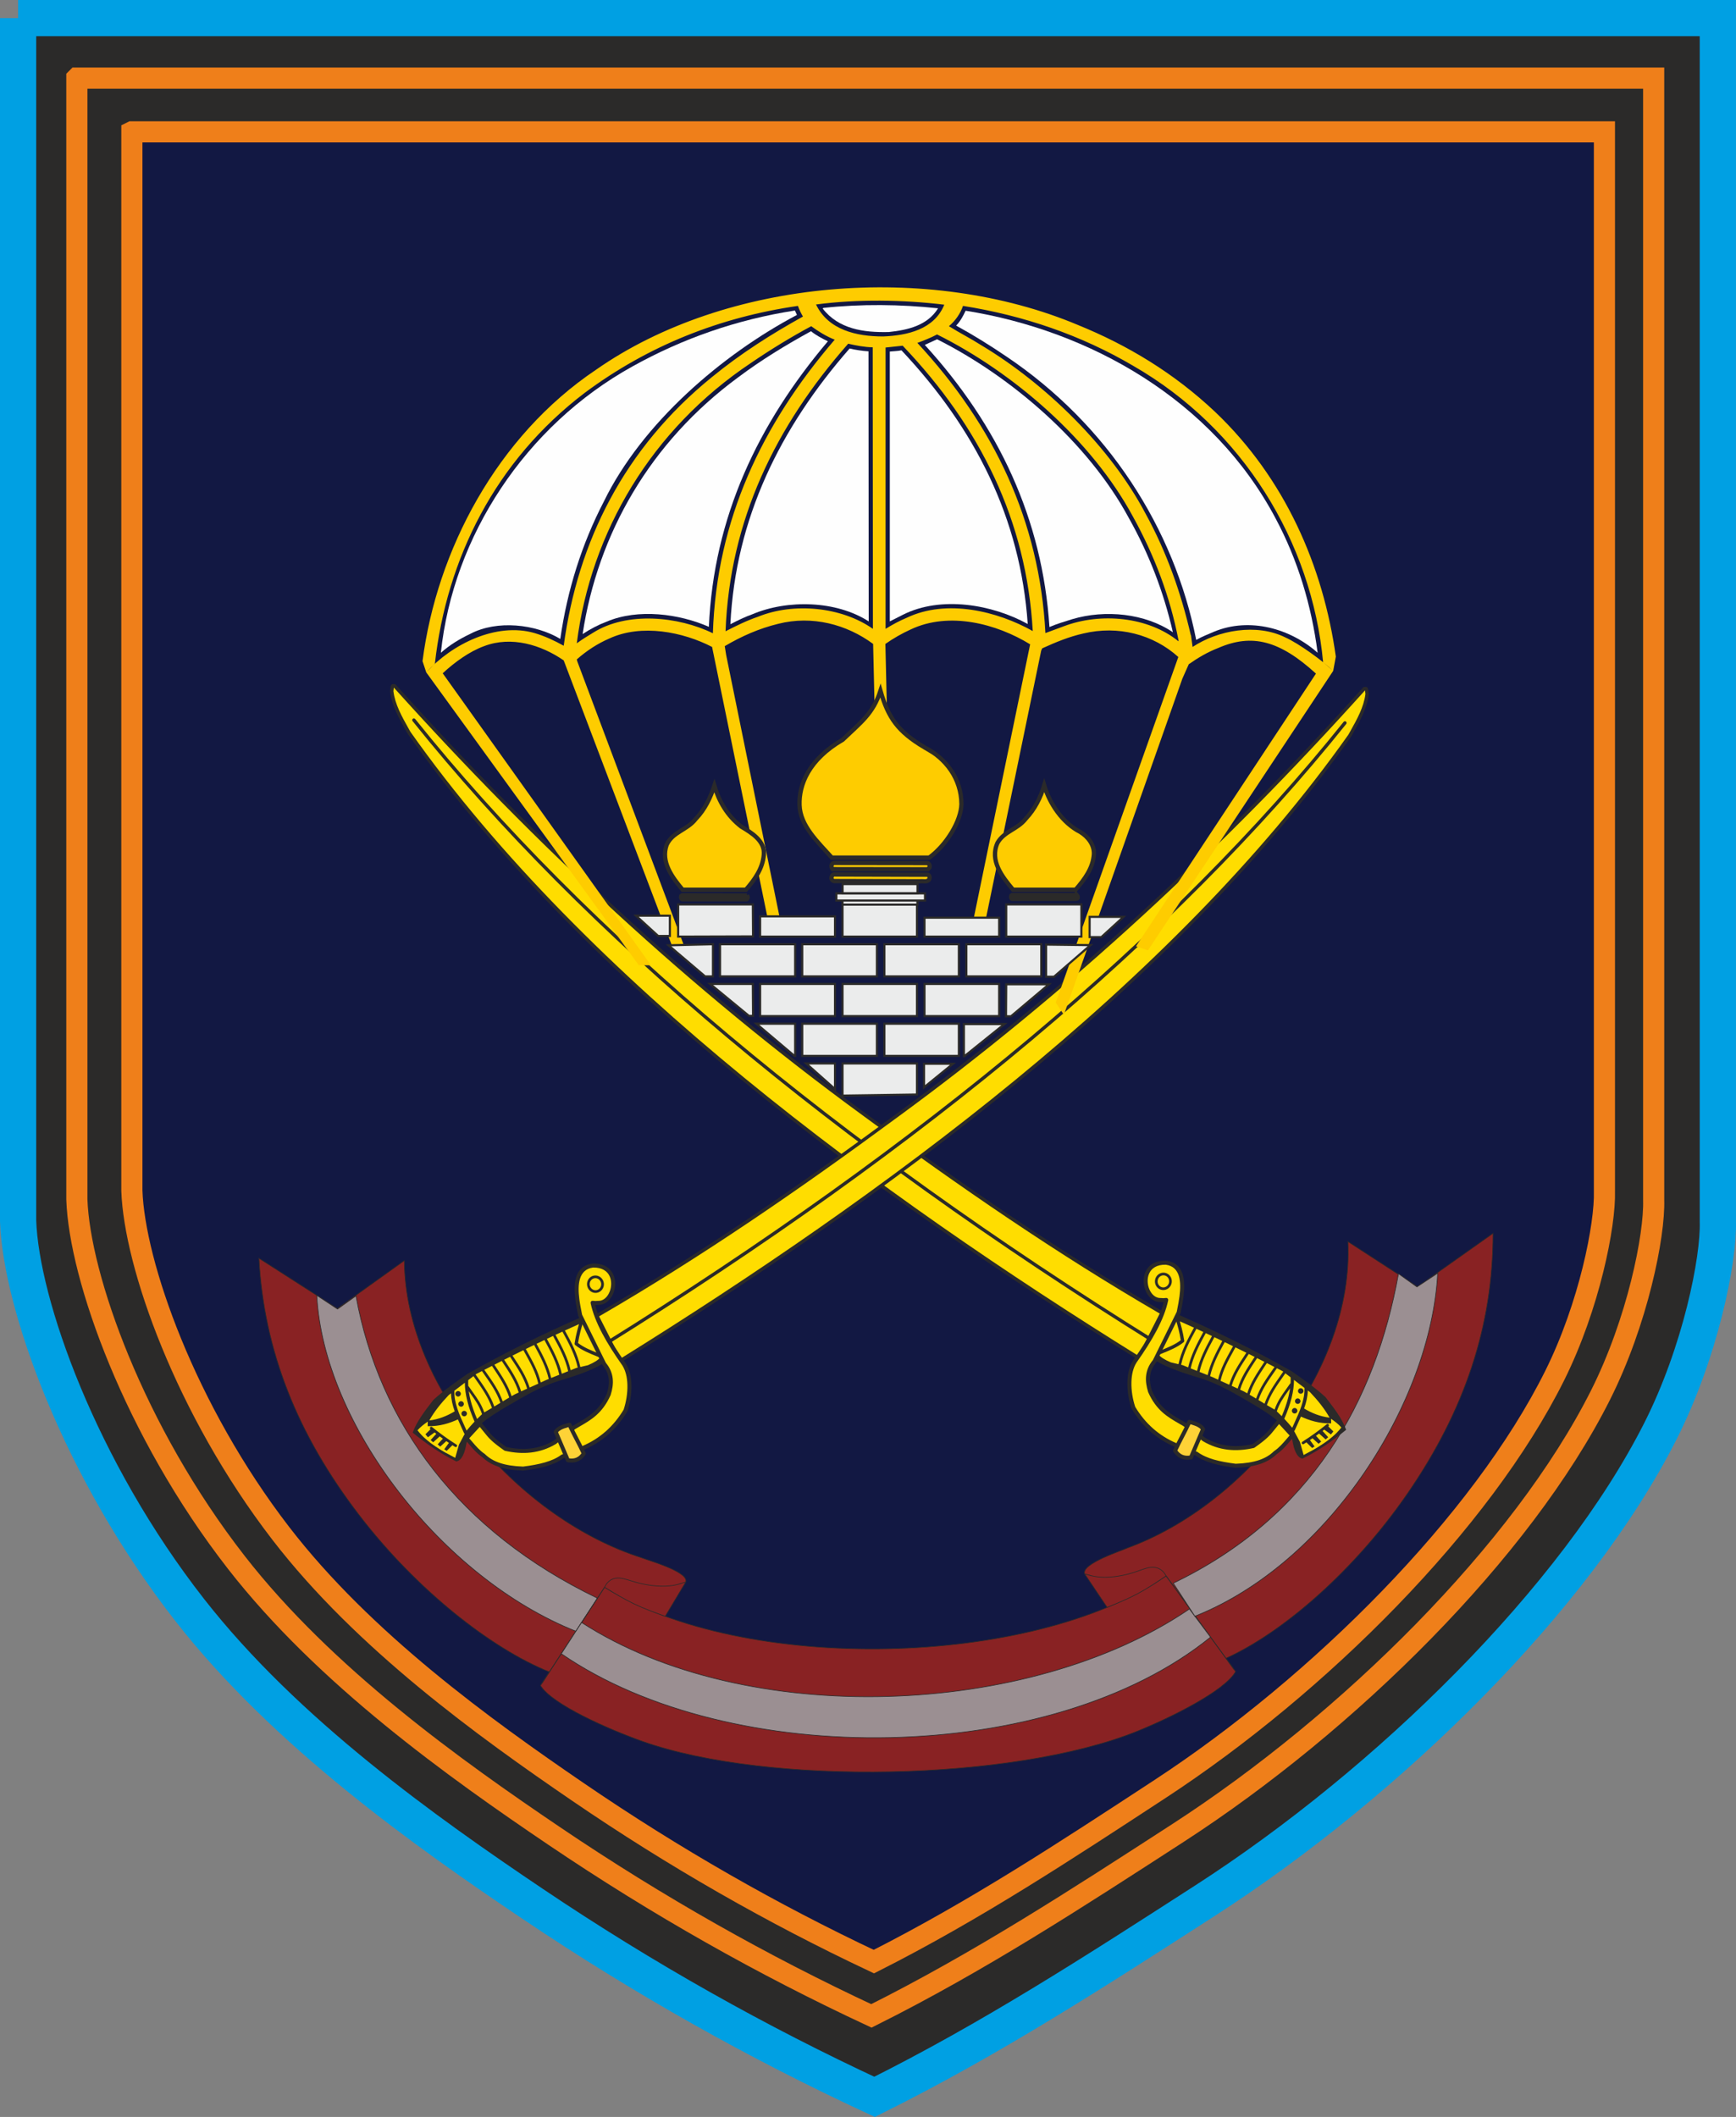 <?xml version="1.0" encoding="UTF-8"?>
<!DOCTYPE svg PUBLIC "-//W3C//DTD SVG 1.1//EN" "http://www.w3.org/Graphics/SVG/1.1/DTD/svg11.dtd">
<!-- Creator: CorelDRAW 2021 (64-Bit) -->
<svg xmlns="http://www.w3.org/2000/svg" xml:space="preserve" width="202.896mm" height="247.365mm" version="1.1" style="shape-rendering:geometricPrecision; text-rendering:geometricPrecision; image-rendering:optimizeQuality; fill-rule:evenodd; clip-rule:evenodd"
viewBox="0 0 20586.89 25098.97"
 xmlns:xlink="http://www.w3.org/1999/xlink"
 xmlns:xodm="http://www.corel.com/coreldraw/odm/2003">
 <rect x="0" y="0" width="20586.89" height="25098.97" fill="#808080" stroke="none"/>
 <defs>
  <style type="text/css">
   <![CDATA[
    .str0 {stroke:#00A0E3;stroke-width:429.5;stroke-miterlimit:22.926}
    .str1 {stroke:#EF7F1A;stroke-width:250.56;stroke-miterlimit:22.926}
    .str3 {stroke:#2B2A29;stroke-width:50.73;stroke-miterlimit:22.926}
    .str4 {stroke:#2B2A29;stroke-width:25.37;stroke-miterlimit:22.926}
    .str2 {stroke:#2B2A29;stroke-width:7.73;stroke-miterlimit:22.926}
    .fil4 {fill:none}
    .fil9 {fill:#FEFEFE}
    .fil11 {fill:#EBECEC}
    .fil7 {fill:#2B2A29}
    .fil0 {fill:#2B2A29}
    .fil5 {fill:#FFDD00}
    .fil8 {fill:#FED237}
    .fil10 {fill:#FECC00}
    .fil1 {fill:#121843}
    .fil2 {fill:#892223}
    .fil3 {fill:#9B8F92}
    .fil6 {fill:#2B2A29;fill-rule:nonzero}
   ]]>
  </style>
 </defs>
 <g id="Слой_x0020_1">
  <g id="_1836579115504">
   <g>
    <path class="fil0 str0" d="M214.75 214.75l20156.81 0 0 14269.9c13.44,448.45 -205.79,1543.72 -680.6,2482.53 -1001.6,1980.41 -3225.81,4166.68 -5401.88,5568.09 -1290.87,831.31 -2535.13,1637.75 -3917.74,2325.46 -1384.79,-642.38 -2732.47,-1398.89 -4052.74,-2287 -1269.09,-853.77 -2931.51,-2031.68 -4065.24,-3480.78 -1309.17,-1673.26 -2003.98,-3631.27 -2038.61,-4616.23l0 -14261.96z"/>
    <path class="fil0 str1" d="M911.46 925.94l18699.19 0 0 13302.35c12.47,418.04 -190.91,1439.05 -631.38,2314.21 -929.18,1846.12 -2992.54,3884.16 -5011.26,5190.55 -1197.52,774.95 -2351.8,1526.71 -3634.43,2167.79 -1284.64,-598.83 -2534.87,-1304.04 -3759.67,-2131.95 -1177.32,-795.88 -2719.52,-1893.92 -3771.27,-3244.77 -1214.51,-1559.81 -1859.06,-3385.05 -1891.19,-4303.23l0 -13294.96z"/>
    <path class="fil1 str1" d="M1563.96 1563.14l17462.65 0 0 12560.8c11.65,394.73 -178.28,1358.83 -589.62,2185.2 -867.73,1743.2 -2794.65,3667.63 -4679.88,4901.2 -1118.33,731.75 -2196.27,1441.6 -3394.09,2046.94 -1199.69,-565.43 -2367.24,-1231.34 -3511.05,-2013.09 -1099.47,-751.52 -2539.68,-1788.34 -3521.89,-3063.89 -1134.19,-1472.86 -1736.12,-3196.34 -1766.12,-4063.34l0 -12553.82z"/>
    <g>
     <path class="fil2 str2" d="M6515.36 19823.43c-695.81,-280.55 -1580.66,-978.3 -2258.81,-1863.37 -734.64,-958.82 -1125.71,-1947.43 -1186.27,-3042.43 310,198.85 620.07,397.72 930.08,596.57 264.81,-189.47 529.69,-378.94 794.5,-568.41 13.1,1534 1390.96,3067.24 2807.81,3520.89 65.02,28.23 567.16,165.88 530.48,289.21 -17.68,16.42 -49.14,15.57 -73.69,23.37 -514.68,348.05 -1029.42,696.12 -1544.11,1044.17z"/>
     <path class="fil2 str2" d="M14538.08 19661.65c679.37,-308.28 1524.32,-1040.9 2152.34,-1952.31 680.33,-987.35 1015.82,-1990.6 1015.25,-3086.81 -298.56,211.12 -597.2,422.27 -895.76,633.39 -275.08,-178.59 -550.24,-357.17 -825.32,-535.76 72.48,1532.81 -1218.31,3119.86 -2608.27,3630.11 -63.38,30.81 -557.28,188.55 -513.76,310.26 18.58,15.69 49.95,13.58 74.91,20.37 533.51,326.91 1067.1,653.84 1600.61,980.75z"/>
     <path class="fil3 str2" d="M4221.56 15363.94c274.28,1512.02 1222.03,2793.79 2863.74,3584.45l-256.11 392.12c-1591.3,-633.45 -2991.91,-2452.3 -3072.8,-3982.81l246.27 162.83 218.9 -156.59z"/>
     <path class="fil2 str2" d="M13483.33 20527.41c390.09,-157 1043.9,-478.7 1169.82,-709.5 -32.92,-45.34 -791.81,-1088.08 -824.73,-1133.43 -1586.28,1095.19 -5013.44,1164.06 -6658.71,134.27 -30.34,46.62 -730.23,1118.76 -760.58,1165.39 138.65,225.46 809.67,520.45 1208.07,661.55 1497.06,530.18 4400.33,471.63 5866.13,-118.29z"/>
     <path class="fil4 str2" d="M6428.49 19956.92c247.08,-379.39 494.16,-758.77 741.22,-1138.15"/>
     <path class="fil4 str2" d="M14632.3 19791.5c-267.96,-369 -535.92,-738.01 -803.88,-1107.01"/>
     <path class="fil3 str2" d="M6656.36 19607c0,0 240.64,-370.39 240.64,-370.39 1946.08,1259.53 5314.02,1132.58 7208.28,-160.43 0,0 250.09,333.95 250.09,333.95 -1885.67,1529.89 -5687.94,1580.93 -7699.01,196.86z"/>
     <path class="fil2 str2" d="M7169.71 18818.76c0,0 0,0 6.33,-12.33 6.36,-12.33 19.12,-37.03 46.15,-59.16 27.07,-22.17 68.56,-41.87 125.16,-37.64 56.61,4.24 128.43,32.41 205.2,53.36 76.77,20.96 158.58,34.81 232.9,40.23 74.35,5.41 141.32,2.44 196.45,-6.3 55.14,-8.76 98.5,-23.34 141.83,-37.86 3.14,-1.03 6.3,-2.13 7.21,-1.62 0.95,0.55 -0.3,2.67 -1.56,4.76 -80.07,133.68 -160.19,267.39 -240.26,401.07 -124.85,-44.82 -249.71,-89.7 -369.6,-147.08 -119.89,-57.41 -234.88,-127.45 -349.81,-197.42z"/>
     <path class="fil2 str2" d="M13828.42 18684.49c0,0 0,0 -7,-12.05 -7.04,-12.05 -21.17,-36.22 -49.4,-57.25 -28.27,-21.04 -70.81,-39.05 -127.12,-32.55 -56.3,6.51 -126.48,37.55 -201.99,61.58 -75.52,24.02 -156.47,41.15 -230.41,49.56 -73.97,8.4 -141.02,8.14 -196.58,1.63 -55.55,-6.52 -99.68,-19.34 -143.78,-32.09 -3.19,-0.91 -6.41,-1.88 -7.3,-1.33 -0.92,0.58 0.46,2.65 1.84,4.69 87.42,130.3 174.92,260.63 262.35,390.94 122.21,-49.8 244.42,-99.67 360.97,-161.82 116.55,-62.18 227.52,-136.78 338.41,-211.3z"/>
     <path class="fil3 str2" d="M16584.34 15101.14c-274.28,1512.02 -1028.85,2878.52 -2670.56,3669.17l256.11 392.12c1591.3,-633.45 2798.73,-2537.02 2879.61,-4067.53l-246.26 162.83 -218.9 -156.59z"/>
    </g>
   </g>
   <g>
    <g>
     <path class="fil5" d="M4679.01 8131.94c1684.27,1873.24 3520.35,3584.65 5562.75,5076.13 1146.7,845.03 2315.38,1650.03 3537.48,2357.95 -90.99,178.82 -181.99,357.65 -272.98,536.48 -3075.04,-1910.98 -6560.16,-4446.66 -8656.43,-7415.98 -89.03,-159.57 -184,-317.95 -204.4,-491.33 5.94,-54.2 3.31,-69.34 33.58,-63.24z"/>
     <path class="fil6" d="M4693.78 8118.66c841.83,936.27 1721.48,1832.03 2645.68,2679.87 924.21,847.84 1893.27,1648.09 2913.98,2393.48l0.07 0.09c573.35,422.5 1152.01,834.91 1739.74,1229.91 587.79,395.04 1185.15,773.04 1795.94,1126.86l16.22 9.41 -8.5 16.73 -272.98 536.49 -9.81 19.26 -18.32 -11.4c-1538.28,-955.96 -3179.13,-2068.17 -4697.4,-3312.59 -1518.87,-1244.92 -2915.5,-2622.49 -3964.79,-4108.8l-0.65 -0.9 -0.46 -0.81 -19.79 -35.34c-83.79,-149.39 -167.61,-298.8 -186.98,-463.37l-0.27 -2.16 0.24 -2.24 1.8 -17.49c1.27,-12.58 2.25,-22.5 3.82,-30.29 6.33,-31.45 17.59,-39.73 51.62,-32.87l6.45 1.32 4.39 4.87zm2618.95 2709.15c-923.19,-846.9 -1801.65,-1741.21 -2642.18,-2675.64 -0.13,0.24 -0.22,0.57 -0.28,0.91l-0.02 0.08c-1.29,6.4 -2.15,15.23 -3.29,26.43l-0.01 0.08 -1.56 15.27c18.89,155.77 100.46,301.15 181.99,446.52l19.31 34.5c1046.91,1482.65 2440.77,2857.35 3956.93,4100.04 1511.09,1238.52 3143.37,2345.77 4674.78,3298.22l254.67 -500.48c-605.63,-351.38 -1198.33,-726.67 -1781.86,-1118.84 -588.77,-395.69 -1167.8,-808.33 -1741.1,-1230.81l-0.02 0.03c-1021.64,-746.07 -1991.85,-1547.29 -2917.35,-2396.32z"/>
     <path class="fil6" d="M4892.71 8549.66c-6.83,-8.54 -5.45,-21.04 3.1,-27.87 8.54,-6.84 21.04,-5.45 27.87,3.09 1019.31,1271.24 2261.18,2518.94 3719.96,3742.89 1469.92,1233.3 3160.04,2442.5 5064.62,3627.34 9.29,5.77 12.16,18.01 6.38,27.31 -5.76,9.3 -18.01,12.16 -27.3,6.39 -1906.23,-1185.87 -3597.87,-2396.16 -5069.18,-3630.64 -1460.76,-1225.6 -2704.46,-2475.18 -3725.46,-3748.52z"/>
     <g>
      <polygon class="fil5" points="13933.44,15604.06 15029.84,16131.4 15658.84,16538.64 15930.64,16932.39 15736.6,17086.55 15470.04,17267.82 15416.61,17223.82 15226.28,16844.82 14663.17,16485.45 13696.81,16092.38 "/>
      <path class="fil7" d="M13935.9 15570.26c483.65,211.38 934.87,434.09 1379.07,685.46 145.15,101.62 292.97,206.26 403.97,308.84 102.61,133.65 194.07,249.47 244.73,387.42 -158.73,129.81 -330.36,250.09 -517.91,342.01 -67.89,-14.39 -101.77,-103.48 -121.07,-224.61 -80.08,-184.77 -264.95,-299.83 -452.09,-413.34 -218.96,-124.97 -405.56,-248.38 -681.82,-329.83 -201.41,-59.34 -415.44,-137.39 -527.28,-223.64l26.41 -51.64c0.72,-3.7 2.48,-7.19 5.1,-9.96l240.87 -470.71zm251.95 184.17c-40.25,73.2 -77.73,143.25 -108.95,212.79 -31.8,70.82 -57.2,141.21 -72.52,213.99l18.33 4.31c21.52,8.79 43.41,17.63 65.49,26.49 16.01,-70.92 41.05,-139.57 72,-208.44 31.06,-69.17 68.11,-138.63 107.93,-211.1 -27.3,-12.7 -54.74,-25.4 -82.28,-38.05zm-212.41 419.49c15.84,-74.93 41.91,-147.17 74.48,-219.67 31.34,-69.79 68.8,-139.9 109.02,-213.08 -55.32,-25.31 -111.17,-50.51 -167.55,-75.59 8.13,28.03 15.7,55.2 22.77,83.2 11.41,45.26 21.23,91.82 29.54,146.1 1.09,7.17 -1.83,14.03 -7.07,18.32l0.02 0.02c-74.61,60.85 -167.71,98.29 -258.03,134.6 -12.31,4.94 -24.55,9.85 -37.12,15 21.58,26.36 62.85,55.38 143.68,89.84l90.25 21.26zm1758.23 712.24c6.83,-5.47 16.84,-4.35 22.32,2.49 5.48,6.84 4.35,16.85 -2.49,22.32l-1.19 0.96 59.92 59.75 -29.26 35.31 -78.78 -57.22 -20.67 15.93 67.35 74.11 -30.23 26.69 -77.73 -70.21c-9.72,7.2 -19.5,14.38 -29.37,21.53l-7.72 5.56 61.56 67.74 -30.23 26.69 -72.39 -65.37c-10.17,7.06 -20.4,14.06 -30.75,21.03l55.29 76.05 -29.1 18.34 -67.74 -66.91c-10.36,6.71 -20.81,13.38 -31.36,20 -7.44,4.68 -17.25,2.44 -21.92,-4.99 -4.68,-7.44 -2.44,-17.25 4.99,-21.93 52.81,-33.12 102.88,-67.28 150.78,-101.97 48.01,-34.78 94.06,-70.26 138.71,-105.9zm-268.47 -186.59c91.41,54.76 189.89,95.12 301.81,108.2 -60.66,-107.5 -141.03,-206.58 -231.18,-301.47l-26.74 -20.45c-1.67,72.07 -18.73,142.59 -43.89,213.72zm319.54 122.06l1.3 54.05c-143.16,2.67 -255.05,-33.71 -358.66,-80.39 -15.11,35.26 -31.33,70.9 -47.88,107.18 -9.12,19.99 -18.03,39.54 -25.38,55.91 -1.64,3.67 -4.29,6.61 -7.46,8.61l68.38 127.71c14.85,52.03 29.73,104.08 44.58,156.11 158.29,-84.04 318.56,-162.92 447.2,-326.23 -34.27,-39.23 -76.97,-72.01 -122.08,-102.96zm-460.49 106.45l19.07 -41.99c68.48,-150.24 131.74,-289.07 125.81,-430.81l-123.96 -94.8c-0.31,69.48 -10.35,139.94 -27.86,211.11l-0.13 0.49c-20.28,82.26 -50.55,165.47 -87.23,249.21 33.88,36.01 64.96,71.65 94.31,106.79zm-124.12 -137.79c32.92,-76.76 60.07,-152.8 78.51,-227.68l0.11 -0.53c8.41,-34.14 15,-68.05 19.54,-101.74l-16.34 22.97c-65.79,92.34 -105.4,147.96 -140.78,249.58 20.64,19.22 40.24,38.35 58.95,57.39zm-85.27 -78.13c35.74,-99.09 75.93,-155.48 141.24,-247.18 14.03,-19.7 29.28,-41.11 45.66,-64.59l2.32 1.62c1.49,-24.25 1.81,-48.35 0.85,-72.29l-62.1 -47.48 -18.27 26.1c-86.39,123.23 -157.82,225.18 -200.96,350.74 29.91,17.87 60.21,35.59 91.26,53.08zm242.35 -18.25c17.85,2.44 30.35,18.88 27.91,36.73 -2.44,17.86 -18.88,30.36 -36.73,27.92 -17.86,-2.44 -30.36,-18.89 -27.92,-36.74 2.45,-17.85 18.89,-30.35 36.74,-27.91zm36.81 -113.99c17.85,2.44 30.35,18.88 27.91,36.74 -2.44,17.85 -18.89,30.35 -36.74,27.91 -17.85,-2.44 -30.35,-18.89 -27.91,-36.74 2.44,-17.85 18.88,-30.35 36.74,-27.91zm35.57 -120.51c17.85,2.44 30.35,18.88 27.91,36.73 -2.44,17.86 -18.88,30.36 -36.74,27.91 -17.85,-2.44 -30.35,-18.88 -27.91,-36.73 2.44,-17.86 18.89,-30.36 36.74,-27.91zm-1678.62 -443.24l12.91 -5.17c83.82,-33.72 170.16,-68.42 238.8,-121.5 -7.7,-48.11 -16.7,-90.12 -27.01,-131.06 -9.31,-36.99 -20.01,-73.86 -31.89,-113.93l-17 -7.5 -175.81 379.17zm1244.84 626.24c44.73,-126.81 116.4,-229.12 202.75,-352.31l19.03 -27.18 -8.95 -6.84 -66.07 -34.03 -18.12 25.87c-86.35,123.2 -157.78,225.11 -200.91,350.62 24.06,14.62 48.08,29.27 72.27,43.86zm-100.01 -60.7c44.73,-126.7 116.36,-228.92 202.65,-352.01l15.61 -22.3c-30.21,-15.49 -60.45,-30.98 -90.81,-46.43l-13.46 20.36 0 0.06c-82.73,124.93 -151.21,228.33 -191.08,354.32 26.02,15.24 51.63,30.59 77.1,46zm-105.19 -62.3c41.41,-127.1 110.08,-230.77 192.71,-355.57l0.02 0.02 11.47 -17.34c-29.07,-14.78 -58.23,-29.56 -87.46,-44.29l-7.26 11.01 -0.01 0.06c-84.61,127.8 -154.35,233.07 -193.75,362.99 16.26,7.56 32.48,15.18 48.66,22.92 11.98,6.69 23.86,13.43 35.62,20.2zm-113.37 -56.53c40.95,-132.41 111.24,-238.59 196.38,-367.14l0.03 0.02 5.21 -7.88 -70.03 -35.1 -8.48 12.84 -0.01 0.06c-85.04,128.43 -155.04,234.12 -194.34,364.94 23.79,10.68 47.55,21.4 71.25,32.27zm-100.43 -45.35c40.83,-133.47 111.44,-240.11 197.07,-369.4l0.03 0.02 6.35 -9.6c-42.91,-21.36 -86.03,-42.7 -129.39,-63.95l-12.72 22.96c-73.68,132.87 -134.54,242.56 -163.95,373.72 34.13,15.59 68.37,30.92 102.61,46.26zm-132.1 -59.8c30.87,-132.56 91.97,-242.62 165.64,-375.49l11.98 -21.61c-32.8,-16.02 -65.75,-32.02 -98.83,-47.98 -38.23,69.71 -73.8,136.66 -103.65,203.13 -29.77,66.26 -53.89,132.16 -69.43,200l36.37 14.75c19.24,9.21 38.55,18.24 57.92,27.2zm-124.1 -53.97c16.04,-68.29 40.42,-134.51 70.27,-200.97 30.04,-66.88 65.7,-134.07 104,-203.94 -31.11,-14.97 -62.33,-29.89 -93.73,-44.78 -38.94,70.93 -75.17,138.95 -105.5,206.49 -30.5,67.93 -55.12,135.49 -70.59,205.12 32.04,12.72 64.02,25.43 95.55,38.08zm-125.43 -49.93c16.01,-70.16 40.88,-138.08 71.5,-206.25 30.48,-67.9 66.77,-136.11 105.75,-207.12 -24.41,-11.54 -48.92,-23.04 -73.49,-34.54 -39.81,72.42 -76.85,141.77 -107.78,210.63 -30.85,68.68 -55.65,136.97 -71.1,207.42l75.11 29.86z"/>
      <path class="fil5" d="M13826.38 14970.99c275.74,35.09 185.7,411.55 151,590.12 -94.89,192.02 -189.76,384.04 -284.65,576.06 -96.53,116.09 -92.89,237.41 -54.29,360.54 104.87,235.42 259.85,301.85 408.29,390.47 77.02,59.44 154.05,118.88 231.08,178.31 183.78,109.46 380.51,124.08 585.59,77.76 199.27,-140.04 190.53,-165.91 304.89,-296.83 56.66,66.59 100.05,105.84 156.71,172.43 -57.2,60.72 -116.39,146.67 -201.37,203.56 -96.42,94.5 -237.54,146.87 -469.51,154.89 -196.79,-24.47 -355.19,-62.29 -464.98,-142.87 -82.25,-34.19 -164.52,-68.38 -246.76,-102.57 -208.92,-89.04 -377.33,-235.24 -502.06,-443.1 -54.27,-160.53 -77.21,-401.21 18.13,-549.22 181.64,-256.78 324.84,-504.3 371.63,-728.5 -20.7,3.63 -42.22,4.18 -64.04,1.21 -209.1,10.38 -290.9,-450.91 60.36,-442.26z"/>
      <path class="fil6" d="M13831.36 14947.68c214.15,28.54 227.16,238.26 203.36,425.27 -7.67,60.28 -18.93,117 -28.29,164.01l-5.67 28.76c-0.49,2.47 -1.35,4.79 -2.51,6.88l-284.18 575.11c-0.84,1.7 -1.86,3.25 -3.01,4.65l0.02 0.02c-45.01,54.11 -66.65,109.26 -72.52,164.98 -5.91,56.07 4.03,113.66 22.18,171.97 89.45,199.92 217.73,273.93 346.03,347.91 16.4,9.45 32.85,18.94 52.16,30.47 1.28,0.75 2.45,1.62 3.52,2.56l228.4 176.27c88.65,52.64 180.38,82.5 274.62,93.64 93.42,11.05 189.65,3.69 287.98,-18.07 143.24,-100.95 174.98,-140.71 228.07,-207.24 18.39,-23.03 39.29,-49.22 68.85,-83.06 8.6,-9.89 23.64,-10.91 33.53,-2.29 1.05,0.91 2.02,1.9 2.85,2.94 27.2,31.95 52.22,58.39 77.19,84.8 24.91,26.37 49.86,52.78 79.14,87.18 7.91,9.3 7.42,22.99 -0.77,31.69l0.03 0.02c-15.24,16.16 -31.3,35 -48,54.6 -43.88,51.45 -92.28,108.24 -155.51,151.08 -50.54,49.08 -112.46,87.24 -191.51,114.06 -78.45,26.63 -174.02,42.17 -292.43,46.25 -1.91,0.06 -3.76,-0.09 -5.56,-0.47 -99.01,-12.38 -188.46,-28.12 -266.95,-50.86 -79.3,-22.98 -148.02,-53.24 -204.89,-94.42l-244.26 -101.53 -1.66 -0.75c-106.26,-45.46 -202.28,-105.4 -287.52,-180.33 -85.65,-75.29 -160.52,-165.68 -224.16,-271.72 -0.9,-1.5 -1.62,-3.05 -2.16,-4.65l-0.03 0.01c-30.61,-90.55 -51.5,-206.15 -47.84,-317.26 3.04,-92.31 23.12,-181.92 68.58,-252.51l0.56 -0.82 -0.06 -0.04c90.42,-127.82 171.14,-253.08 234.8,-373.78 57.3,-108.62 101,-213.8 125.77,-314.1l-0.96 0.01c-11.53,0.21 -22.92,-0.37 -34.02,-1.79 -83.91,2.81 -149.09,-58.38 -180.96,-138.72 -13.29,-33.52 -20.81,-70.53 -21.4,-107.46 -0.58,-37.17 5.9,-74.5 20.58,-108.47 34.1,-78.92 111.03,-138.6 244.26,-135.31 1.48,0.05 2.95,0.21 4.36,0.52zm156.2 419.22c20.94,-164.57 11.99,-348.81 -162.71,-372.11 -109.34,-2.45 -171.59,44.43 -198.37,106.44 -11.86,27.46 -17.1,58.16 -16.61,89.07 0.5,31.13 6.85,62.36 18.07,90.65 24.94,62.87 73.98,110.82 135.47,108.55 1.91,-0.2 3.87,-0.17 5.85,0.09 9.91,1.36 19.43,1.92 28.43,1.77 9.03,-0.16 17.95,-1 26.65,-2.46 3.33,-0.82 6.93,-0.93 10.52,-0.2 12.89,2.65 21.2,15.25 18.55,28.14 -23.86,114.39 -72.18,234.41 -137.52,358.3 -65.03,123.27 -146.75,250.21 -237.98,379.17l-0.03 -0.02c-39.95,62.49 -57.66,143.37 -60.44,227.48 -3.44,103.98 16.04,212.48 44.71,298.1 60.77,100.77 132.03,186.63 213.33,258.1 81.59,71.73 173.4,129.03 274.88,172.46l1.13 0.44 246.76 102.57 0 0.02c1.72,0.72 3.4,1.65 4.98,2.81 52.38,38.46 116.99,66.91 192.38,88.74 76.24,22.08 163.05,37.39 259.14,49.42 112.84,-3.99 203.49,-18.67 277.29,-43.74 72.79,-24.7 129.28,-59.55 174.87,-104.24l0.02 0.02c1.06,-1.05 2.21,-1.98 3.48,-2.83 58.37,-39.08 105.25,-94.05 147.68,-143.83 11.87,-13.91 23.43,-27.47 35.07,-40.46 -22.13,-25.25 -42.99,-47.31 -63.81,-69.35 -19.61,-20.73 -39.25,-41.51 -61,-66.2 -19.44,22.94 -35.32,42.84 -49.68,60.82 -56.27,70.53 -89.73,112.41 -241.57,219.11l-0.02 -0.03c-2.49,1.75 -5.35,3.04 -8.5,3.75 -105.04,23.71 -208.21,31.83 -308.82,19.95 -101.03,-11.95 -199.33,-43.99 -294.17,-100.46l0.02 -0.05c-0.8,-0.48 -1.58,-0.99 -2.33,-1.58l-229.61 -177.19c-14.92,-8.89 -32.8,-19.2 -50.64,-29.49 -135,-77.84 -270,-155.77 -365.88,-370.3 -0.56,-1.13 -1.03,-2.32 -1.43,-3.56 -20.16,-64.35 -31.18,-128.62 -24.46,-192.56 6.75,-63.97 31.09,-126.89 81.41,-188.15l281.96 -570.61 5.07 -25.7c9.3,-46.82 20.54,-103.3 27.86,-160.85z"/>
      <path class="fil6" d="M13810.19 15089.64c27.47,3.75 50.77,18.72 66.2,39.87 15.31,20.94 22.86,48.02 19.02,76.14 -3.84,28.12 -18.37,52.19 -38.73,68.27 -20.53,16.23 -46.99,24.41 -74.46,20.67 -27.48,-3.75 -50.77,-18.72 -66.21,-39.86 -15.31,-20.95 -22.85,-48.03 -19.01,-76.15 3.84,-28.12 18.37,-52.18 38.73,-68.27 20.53,-16.23 46.99,-24.41 74.46,-20.67zm40.55 58.57c-10.44,-14.33 -26.26,-24.48 -44.85,-27.02 -18.6,-2.54 -36.56,3 -50.46,14.01 -14.11,11.14 -24.2,27.95 -26.89,47.68 -2.69,19.72 2.52,38.62 13.13,53.15 10.45,14.32 26.26,24.48 44.86,27.02 18.59,2.54 36.55,-3.01 50.45,-14.01 14.11,-11.15 24.2,-27.96 26.89,-47.69 2.7,-19.72 -2.52,-38.62 -13.13,-53.14z"/>
      <path class="fil8" d="M14104.54 16857.75c97.59,27.49 134.79,45.3 162.53,85.92 -47.83,111.75 -95.67,223.53 -143.5,335.28 -90.97,17.18 -148.33,-17.91 -188.98,-78.92 54.72,-120.73 115.23,-221.55 169.95,-342.28z"/>
      <path class="fil6" d="M14112.17 16835.17c49.85,14.06 84.59,25.82 110.81,39.44 28.67,14.88 47.49,31.89 63.7,55.64 4.74,6.93 5.31,15.5 2.26,22.72l-143.5 335.29c-3.22,7.57 -9.92,12.6 -17.45,14.04l0.01 0.04c-50.74,9.57 -92.64,4.33 -127.81,-11.92 -35.08,-16.23 -62.73,-43.19 -85.38,-77.18 -4.73,-7.09 -5.15,-15.79 -1.89,-23.02l-0.06 -0.02c27.71,-61.16 56.63,-116.75 85.52,-172.3 28.7,-55.19 57.45,-110.44 84.43,-169.98 5.1,-11.26 17.89,-16.64 29.35,-12.74zm88.84 81.8c-20.06,-10.41 -46.63,-19.86 -83.34,-30.66 -25.07,53.89 -51.01,103.75 -76.92,153.57 -26.74,51.38 -53.48,102.82 -78.82,157.71 16.38,21.88 35.44,39.06 58.26,49.64 23.65,10.92 52.08,15.07 86.66,10.36l132.94 -310.61c-9.99,-11.86 -22.04,-21.31 -38.78,-30z"/>
     </g>
    </g>
    <g>
     <path class="fil5" d="M16178.57 8165.5c-1684.26,1873.24 -3520.35,3584.65 -5562.75,5076.13 -1146.7,845.03 -2315.38,1650.03 -3537.48,2357.95 91,178.82 181.99,357.65 272.99,536.48 3075.03,-1910.98 6560.15,-4446.66 8656.43,-7415.98 89.02,-159.57 183.99,-317.95 204.4,-491.33 -5.94,-54.2 -3.32,-69.34 -33.6,-63.24z"/>
     <path class="fil6" d="M16163.8 8152.22c-841.83,936.27 -1721.48,1832.03 -2645.68,2679.87 -924.2,847.84 -1893.27,1648.09 -2913.98,2393.48l-0.07 0.09c-573.34,422.5 -1152.01,834.91 -1739.74,1229.91 -587.79,395.04 -1185.15,773.04 -1795.94,1126.86l-16.22 9.41 8.5 16.73 272.98 536.49 9.81 19.26 18.32 -11.4c1538.28,-955.96 3179.14,-2068.17 4697.4,-3312.59 1518.87,-1244.92 2915.5,-2622.49 3964.8,-4108.8l0.65 -0.9 0.45 -0.81 19.79 -35.34c83.79,-149.39 167.62,-298.8 186.98,-463.37l0.27 -2.16 -0.24 -2.24 -1.8 -17.49c-1.27,-12.58 -2.25,-22.5 -3.82,-30.29 -6.33,-31.45 -17.59,-39.73 -51.61,-32.87l-6.45 1.32 -4.4 4.87zm-2618.94 2709.15c923.19,-846.9 1801.65,-1741.21 2642.18,-2675.64 0.12,0.24 0.22,0.57 0.28,0.91l0.01 0.08c1.29,6.4 2.16,15.23 3.29,26.43l0.01 0.08 1.57 15.27c-18.9,155.77 -100.46,301.15 -182,446.52l-19.31 34.5c-1046.91,1482.65 -2440.77,2857.35 -3956.93,4100.04 -1511.09,1238.52 -3143.36,2345.77 -4674.78,3298.22l-254.66 -500.48c605.62,-351.38 1198.33,-726.67 1781.85,-1118.84 588.78,-395.69 1167.8,-808.33 1741.1,-1230.81l0.02 0.03c1021.65,-746.07 1991.85,-1547.29 2917.36,-2396.32z"/>
     <path class="fil6" d="M15964.87 8583.21c6.83,-8.54 5.45,-21.04 -3.09,-27.87 -8.55,-6.84 -21.05,-5.45 -27.88,3.09 -1019.3,1271.24 -2261.18,2518.94 -3719.96,3742.89 -1469.91,1233.3 -3160.04,2442.5 -5064.61,3627.34 -9.3,5.77 -12.17,18.01 -6.39,27.31 5.76,9.3 18.01,12.16 27.3,6.39 1906.23,-1185.87 3597.87,-2396.16 5069.18,-3630.64 1460.76,-1225.6 2704.46,-2475.18 3725.46,-3748.52z"/>
     <g>
      <polygon class="fil5" points="6924.14,15637.62 5827.75,16164.95 5198.74,16572.19 4926.95,16965.95 5120.99,17120.1 5387.55,17301.37 5440.98,17257.37 5631.32,16878.37 6194.42,16519 7160.78,16125.94 "/>
      <path class="fil7" d="M6921.68 15603.82c-483.65,211.38 -934.87,434.09 -1379.06,685.46 -145.16,101.62 -292.98,206.26 -403.98,308.84 -102.61,133.65 -194.07,249.47 -244.73,387.42 158.73,129.81 330.36,250.09 517.91,342.01 67.89,-14.39 101.77,-103.48 121.08,-224.61 80.07,-184.77 264.95,-299.83 452.08,-413.34 218.97,-124.97 405.57,-248.38 681.83,-329.83 201.4,-59.34 415.43,-137.39 527.28,-223.64l-26.42 -51.64c-0.71,-3.7 -2.48,-7.19 -5.1,-9.96l-240.87 -470.71zm-251.94 184.17c40.25,73.2 77.72,143.25 108.95,212.79 31.8,70.82 57.2,141.21 72.51,213.99l-18.33 4.31c-21.51,8.79 -43.41,17.63 -65.49,26.5 -16.01,-70.93 -41.05,-139.58 -71.99,-208.45 -31.07,-69.17 -68.12,-138.63 -107.94,-211.1 27.3,-12.7 54.75,-25.4 82.29,-38.05zm212.4 419.49c-15.84,-74.93 -41.89,-147.17 -74.48,-219.67 -31.33,-69.79 -68.8,-139.89 -109.02,-213.08 55.32,-25.31 111.17,-50.51 167.55,-75.59 -8.13,28.03 -15.7,55.2 -22.77,83.2 -11.4,45.26 -21.23,91.82 -29.53,146.1 -1.1,7.17 1.82,14.03 7.06,18.32l-0.02 0.02c74.62,60.85 167.71,98.29 258.03,134.6 12.31,4.94 24.55,9.85 37.12,15 -21.57,26.36 -62.85,55.38 -143.67,89.84l-90.26 21.26zm-1758.22 712.24c-6.84,-5.47 -16.85,-4.34 -22.33,2.49 -5.47,6.84 -4.34,16.85 2.49,22.32l1.2 0.96 -59.93 59.75 29.27 35.32 78.77 -57.23 20.68 15.93 -67.36 74.11 30.23 26.69 77.73 -70.21c9.72,7.2 19.51,14.38 29.38,21.53l7.71 5.56 -61.56 67.74 30.23 26.69 72.39 -65.37c10.17,7.06 20.4,14.06 30.75,21.03l-55.28 76.05 29.1 18.34 67.73 -66.91c10.36,6.71 20.81,13.38 31.36,20 7.44,4.68 17.25,2.44 21.93,-4.99 4.67,-7.44 2.43,-17.25 -5,-21.93 -52.8,-33.12 -102.88,-67.28 -150.77,-101.97 -48.02,-34.78 -94.07,-70.25 -138.71,-105.9zm268.46 -186.59c-91.4,54.76 -189.88,95.12 -301.81,108.2 60.67,-107.5 141.03,-206.58 231.18,-301.47l26.74 -20.45c1.67,72.07 18.74,142.59 43.89,213.72zm-319.54 122.06l-1.3 54.05c143.17,2.67 255.05,-33.71 358.66,-80.39 15.11,35.26 31.33,70.9 47.88,107.18 9.12,19.99 18.04,39.54 25.38,55.91 1.64,3.67 4.29,6.61 7.46,8.61l-68.38 127.71c-14.85,52.03 -29.73,104.08 -44.58,156.11 -158.29,-84.04 -318.56,-162.92 -447.2,-326.23 34.27,-39.23 76.98,-72.01 122.08,-102.96zm460.49 106.45l-19.07 -41.99c-68.48,-150.24 -131.74,-289.07 -125.81,-430.81l123.97 -94.8c0.3,69.48 10.34,139.94 27.86,211.11l0.13 0.49c20.28,82.26 50.54,165.47 87.22,249.22 -33.87,36 -64.96,71.64 -94.31,106.78zm124.12 -137.79c-32.92,-76.76 -60.07,-152.8 -78.5,-227.68l-0.12 -0.53c-8.4,-34.14 -14.99,-68.05 -19.54,-101.74l16.34 22.97c65.79,92.34 105.41,147.96 140.78,249.58 -20.64,19.22 -40.24,38.35 -58.95,57.39zm85.28 -78.13c-35.75,-99.09 -75.94,-155.48 -141.25,-247.18 -14.02,-19.7 -29.28,-41.11 -45.66,-64.59l-2.31 1.62c-1.49,-24.25 -1.82,-48.35 -0.86,-72.29l62.1 -47.48 18.27 26.1c86.39,123.23 157.82,225.18 200.96,350.74 -29.91,17.87 -60.21,35.59 -91.25,53.08zm-242.36 -18.25c-17.85,2.44 -30.35,18.88 -27.91,36.74 2.44,17.85 18.88,30.35 36.74,27.91 17.85,-2.44 30.35,-18.89 27.91,-36.74 -2.44,-17.85 -18.89,-30.35 -36.74,-27.91zm-36.8 -113.99c-17.86,2.44 -30.36,18.88 -27.92,36.74 2.45,17.85 18.89,30.35 36.74,27.91 17.85,-2.44 30.35,-18.89 27.91,-36.74 -2.44,-17.85 -18.88,-30.35 -36.73,-27.91zm-35.58 -120.51c-17.85,2.44 -30.35,18.88 -27.91,36.73 2.44,17.86 18.89,30.36 36.74,27.91 17.85,-2.44 30.35,-18.88 27.91,-36.73 -2.44,-17.86 -18.89,-30.36 -36.74,-27.91zm1678.63 -443.24l-12.92 -5.17c-83.82,-33.72 -170.16,-68.42 -238.79,-121.5 7.69,-48.11 16.69,-90.12 27,-131.06 9.31,-36.99 20.01,-73.86 31.89,-113.93l17 -7.5 175.82 379.17zm-1244.85 626.24c-44.73,-126.81 -116.4,-229.12 -202.75,-352.31l-19.03 -27.18 8.95 -6.84 66.08 -34.03 18.11 25.87c86.35,123.2 157.78,225.11 200.91,350.62 -24.06,14.62 -48.08,29.27 -72.27,43.86zm100.01 -60.7c-44.73,-126.7 -116.36,-228.92 -202.65,-352.01l-15.61 -22.3c30.21,-15.49 60.46,-30.98 90.81,-46.43l13.46 20.36 0.01 0.06c82.72,124.93 151.21,228.33 191.07,354.32 -26.02,15.24 -51.63,30.59 -77.1,46zm105.19 -62.3c-41.41,-127.1 -110.07,-230.77 -192.7,-355.57l-0.03 0.02 -11.46 -17.34c29.06,-14.78 58.22,-29.56 87.45,-44.29l7.26 11.01 0.01 0.06c84.61,127.8 154.35,233.07 193.75,363 -16.26,7.55 -32.48,15.17 -48.65,22.91 -11.98,6.7 -23.86,13.43 -35.63,20.2zm113.37 -56.53c-40.94,-132.41 -111.24,-238.59 -196.38,-367.14l-0.03 0.02 -5.21 -7.88 70.03 -35.1 8.48 12.84 0.01 0.06c85.04,128.43 155.04,234.13 194.34,364.94 -23.79,10.68 -47.55,21.4 -71.25,32.27zm100.43 -45.35c-40.83,-133.47 -111.44,-240.11 -197.07,-369.4l-0.03 0.02 -6.35 -9.6c42.91,-21.36 86.03,-42.7 129.4,-63.95l12.72 22.96c73.67,132.87 134.53,242.56 163.94,373.72 -34.13,15.59 -68.37,30.92 -102.61,46.26zm132.1 -59.8c-30.86,-132.56 -91.97,-242.62 -165.64,-375.49l-11.97 -21.61c32.79,-16.02 65.74,-32.02 98.82,-47.98 38.23,69.72 73.8,136.66 103.66,203.13 29.76,66.26 53.89,132.16 69.42,200l-36.35 14.75c-19.25,9.21 -38.56,18.24 -57.93,27.2zm124.11 -53.97c-16.05,-68.29 -40.43,-134.51 -70.28,-200.97 -30.04,-66.88 -65.7,-134.07 -104,-203.94 31.11,-14.97 62.34,-29.89 93.73,-44.78 38.94,70.93 75.17,138.95 105.5,206.49 30.51,67.93 55.12,135.49 70.6,205.12 -32.04,12.73 -64.03,25.43 -95.55,38.08zm125.43 -49.93c-16.02,-70.16 -40.89,-138.08 -71.5,-206.25 -30.49,-67.9 -66.78,-136.11 -105.76,-207.12 24.41,-11.54 48.92,-23.04 73.49,-34.54 39.81,72.42 76.86,141.77 107.78,210.63 30.86,68.68 55.65,136.97 71.1,207.42l-75.1 29.86z"/>
      <path class="fil5" d="M7031.2 15004.54c-275.74,35.1 -185.7,411.55 -151,590.12 94.89,192.02 189.76,384.04 284.65,576.06 96.54,116.09 92.89,237.41 54.29,360.54 -104.86,235.42 -259.85,301.85 -408.29,390.47 -77.02,59.44 -154.05,118.88 -231.08,178.31 -183.78,109.46 -380.51,124.08 -585.58,77.76 -199.28,-140.04 -190.53,-165.91 -304.9,-296.83 -56.66,66.59 -100.05,105.84 -156.71,172.43 57.2,60.72 116.4,146.67 201.38,203.56 96.42,94.5 237.53,146.87 469.51,154.89 196.78,-24.47 355.19,-62.29 464.97,-142.87 82.26,-34.19 164.52,-68.38 246.76,-102.57 208.93,-89.04 377.34,-235.24 502.06,-443.1 54.27,-160.53 77.21,-401.21 -18.12,-549.22 -181.65,-256.78 -324.85,-504.3 -371.64,-728.5 20.7,3.63 42.22,4.18 64.04,1.21 209.11,10.38 290.91,-450.91 -60.36,-442.26z"/>
      <path class="fil6" d="M7026.23 14981.24c-214.16,28.54 -227.17,238.26 -203.37,425.27 7.68,60.28 18.93,117 28.29,164.01l5.68 28.76c0.48,2.47 1.34,4.79 2.5,6.88l284.18 575.11c0.84,1.7 1.86,3.25 3.01,4.65l-0.01 0.02c45,54.11 66.64,109.26 72.52,164.98 5.9,56.07 -4.04,113.66 -22.18,171.97 -89.46,199.92 -217.74,273.93 -346.04,347.91 -16.4,9.45 -32.85,18.94 -52.16,30.47 -1.28,0.76 -2.45,1.62 -3.52,2.56l-228.4 176.27c-88.65,52.64 -180.38,82.5 -274.62,93.64 -93.42,11.05 -189.64,3.69 -287.98,-18.07 -143.24,-100.95 -174.98,-140.71 -228.06,-207.24 -18.4,-23.03 -39.3,-49.22 -68.86,-83.06 -8.6,-9.89 -23.63,-10.91 -33.52,-2.29 -1.06,0.91 -2.03,1.9 -2.86,2.94 -27.2,31.95 -52.21,58.39 -77.18,84.8 -24.92,26.37 -49.87,52.78 -79.15,87.18 -7.91,9.3 -7.42,22.99 0.78,31.69l-0.03 0.02c15.23,16.16 31.29,35 47.99,54.6 43.88,51.45 92.29,108.24 155.52,151.08 50.53,49.08 112.45,87.24 191.5,114.06 78.45,26.63 174.02,42.17 292.43,46.25 1.91,0.06 3.76,-0.09 5.56,-0.47 99.01,-12.38 188.46,-28.12 266.95,-50.86 79.31,-22.97 148.02,-53.24 204.9,-94.42l244.25 -101.53 1.66 -0.75c106.27,-45.46 202.29,-105.4 287.52,-180.33 85.65,-75.29 160.52,-165.68 224.16,-271.72 0.9,-1.5 1.62,-3.05 2.16,-4.65l0.03 0.01c30.61,-90.55 51.51,-206.15 47.84,-317.26 -3.03,-92.31 -23.12,-181.92 -68.57,-252.51l-0.57 -0.82 0.06 -0.04c-90.42,-127.82 -171.13,-253.08 -234.8,-373.78 -57.3,-108.62 -100.99,-213.8 -125.77,-314.1l0.96 0.01c11.54,0.21 22.92,-0.37 34.02,-1.79 83.91,2.81 149.09,-58.38 180.96,-138.72 13.29,-33.52 20.82,-70.53 21.4,-107.46 0.58,-37.17 -5.9,-74.5 -20.57,-108.47 -34.11,-78.92 -111.03,-138.6 -244.26,-135.31 -1.49,0.05 -2.96,0.21 -4.36,0.52zm-156.2 419.22c-20.95,-164.57 -11.99,-348.81 162.7,-372.11 109.34,-2.45 171.59,44.43 198.38,106.44 11.85,27.46 17.09,58.16 16.6,89.07 -0.49,31.13 -6.85,62.36 -18.07,90.65 -24.94,62.87 -73.97,110.82 -135.47,108.55 -1.91,-0.2 -3.87,-0.17 -5.84,0.09 -9.92,1.36 -19.43,1.92 -28.43,1.77 -9.04,-0.16 -17.96,-1 -26.67,-2.46 -3.33,-0.82 -6.92,-0.93 -10.52,-0.2 -12.89,2.65 -21.19,15.25 -18.55,28.14 23.86,114.39 72.18,234.41 137.52,358.3 65.03,123.27 146.75,250.21 237.98,379.17l0.03 -0.02c39.95,62.49 57.67,143.37 60.44,227.48 3.44,103.98 -16.04,212.48 -44.71,298.1 -60.77,100.77 -132.03,186.63 -213.33,258.1 -81.59,71.73 -173.4,129.04 -274.87,172.46l-1.14 0.44 -246.76 102.57 0.01 0.02c-1.74,0.72 -3.41,1.65 -4.98,2.81 -52.39,38.46 -117,66.91 -192.39,88.74 -76.24,22.08 -163.05,37.39 -259.13,49.42 -112.84,-3.99 -203.5,-18.67 -277.3,-43.74 -72.79,-24.7 -129.27,-59.55 -174.87,-104.24l-0.02 0.02c-1.06,-1.05 -2.21,-1.98 -3.48,-2.83 -58.37,-39.08 -105.25,-94.05 -147.68,-143.83 -11.87,-13.91 -23.43,-27.47 -35.06,-40.46 22.12,-25.25 42.98,-47.31 63.81,-69.35 19.6,-20.73 39.25,-41.51 61,-66.2 19.43,22.94 35.32,42.84 49.67,60.82 56.27,70.53 89.74,112.41 241.57,219.11l0.02 -0.03c2.5,1.75 5.35,3.04 8.5,3.75 105.04,23.71 208.21,31.83 308.83,19.95 101.02,-11.95 199.32,-43.99 294.16,-100.46l-0.02 -0.05c0.8,-0.48 1.58,-0.99 2.33,-1.58l229.61 -177.19c14.92,-8.89 32.8,-19.2 50.64,-29.49 135,-77.84 270.01,-155.77 365.88,-370.3 0.56,-1.13 1.03,-2.32 1.43,-3.56 20.16,-64.35 31.18,-128.62 24.46,-192.56 -6.74,-63.97 -31.09,-126.89 -81.41,-188.15l-281.96 -570.61 -5.06 -25.7c-9.31,-46.82 -20.55,-103.3 -27.86,-160.85z"/>
      <path class="fil6" d="M7047.39 15123.2c-27.47,3.75 -50.77,18.72 -66.2,39.87 -15.31,20.94 -22.86,48.02 -19.01,76.14 3.84,28.12 18.37,52.19 38.72,68.27 20.53,16.23 46.99,24.41 74.47,20.67 27.47,-3.75 50.77,-18.72 66.2,-39.86 15.31,-20.95 22.86,-48.03 19.02,-76.15 -3.85,-28.12 -18.38,-52.18 -38.73,-68.27 -20.53,-16.23 -46.99,-24.41 -74.47,-20.67zm-40.55 58.57c10.44,-14.33 26.26,-24.48 44.86,-27.02 18.59,-2.54 36.55,3 50.45,14.01 14.11,11.14 24.2,27.95 26.89,47.68 2.7,19.72 -2.52,38.62 -13.13,53.15 -10.44,14.32 -26.26,24.48 -44.85,27.02 -18.6,2.54 -36.56,-3.01 -50.46,-14.01 -14.11,-11.15 -24.2,-27.96 -26.89,-47.69 -2.7,-19.72 2.52,-38.62 13.13,-53.14z"/>
      <path class="fil8" d="M6753.04 16891.31c-97.59,27.49 -134.79,45.3 -162.52,85.92 47.82,111.75 95.67,223.53 143.49,335.28 90.98,17.18 148.34,-17.91 188.99,-78.92 -54.72,-120.73 -115.24,-221.55 -169.96,-342.28z"/>
      <path class="fil6" d="M6745.41 16868.72c-49.85,14.06 -84.59,25.82 -110.81,39.44 -28.66,14.88 -47.49,31.89 -63.69,55.64 -4.75,6.93 -5.31,15.5 -2.27,22.72l143.5 335.29c3.22,7.57 9.93,12.6 17.45,14.04l-0.01 0.04c50.74,9.57 92.65,4.33 127.81,-11.92 35.08,-16.23 62.73,-43.19 85.39,-77.18 4.72,-7.08 5.15,-15.79 1.89,-23.02l0.06 -0.02c-27.72,-61.16 -56.64,-116.75 -85.54,-172.3 -28.7,-55.19 -57.45,-110.44 -84.43,-169.98 -5.1,-11.26 -17.89,-16.64 -29.35,-12.74zm-88.84 81.8c20.06,-10.41 46.63,-19.86 83.34,-30.66 25.07,53.89 51.01,103.75 76.92,153.57 26.74,51.38 53.48,102.82 78.82,157.71 -16.37,21.88 -35.43,39.06 -58.26,49.64 -23.65,10.92 -52.07,15.07 -86.66,10.36l-132.93 -310.61c9.99,-11.86 22.04,-21.31 38.77,-30z"/>
     </g>
    </g>
   </g>
   <g>
    <path class="fil9" d="M11124.28 3655.36c-126.36,205.04 -360.01,257.49 -584.12,281.33 -300.4,7.15 -596.04,-35.77 -784.39,-278.95l9.53 -7.15c441.08,-47.69 917.91,-42.91 1358.98,4.77z"/>
    <path class="fil10" d="M14409.68 4883.21c829.69,789.16 1281.5,1829.1 1431.71,2901.97l-31.34 168.9 -119.54 -102.92c-133.51,-1425.75 -951.82,-2767.67 -2255.98,-3516.31 -617.5,-362.4 -1294.6,-593.68 -2014.63,-708.12 -30.99,90.6 -88.2,174.04 -166.88,240.81 121.6,76.29 257.5,145.43 381.46,224.11 767.72,460.15 1535.42,1211.17 1950.26,1997.94 247.96,450.61 419.62,934.61 536.45,1440.05l2.38 0 19.07 140.66c300.41,-197.89 758.19,-283.72 1101.5,-112.06 159.74,71.52 445.13,279.76 565.91,395.83l-2197.09 3314.11 -140.97 -49.2 2133.56 -3232.56c-429.41,-392.06 -757.18,-478.25 -1157.74,-304.19 -123.98,47.68 -238.41,114.43 -350.46,193.11l-76.29 171.67 -1404.62 3984.17 -96.79 -143.77 1453.72 -4097.9c-298.02,-269.4 -715.26,-376.7 -1125.33,-278.94 -171.68,38.14 -331.42,104.9 -488.77,176.43l-11.92 26.22 -686.82 3328.09 -126.38 -90.59 682.08 -3311.41c-395.77,-243.18 -958.45,-393.38 -1416.21,-176.43 -104.89,47.69 -205.04,104.9 -300.4,171.66l54.83 2356.41 -147.8 -109.66 -52.47 -2246.74c-312.32,-231.26 -722.39,-340.94 -1125.33,-238.41 -226.5,54.82 -436.31,147.81 -634.2,264.65l16.7 104.89 652.95 3203.33c-42.92,26.24 -85.84,52.45 -128.75,76.29l-691.1 -3374.98c-345.7,-178.81 -836.84,-276.56 -1218.31,-100.14 -138.29,59.6 -267.03,143.05 -386.24,247.95l7.15 26.23 1261.16 3359.06 -137.69 13.68 -1285.59 -3387.04c-264.65,-183.59 -619.9,-293.25 -944.14,-169.27 -171.67,61.97 -350.06,190.73 -490.74,321.86l2469.26 3461.6 -144.22 0 -2520.2 -3472.21c301.73,-333.79 830.74,-597.59 1284.34,-466.23 121.6,35.77 233.64,88.22 345.71,150.21 166.89,-1235.01 717.63,-2341.27 1754.76,-3182.88 343.32,-281.33 708.09,-512.58 1082.41,-720.02 -23.83,-40.54 -45.3,-83.44 -59.61,-126.36 -922.66,133.51 -1773.82,469.68 -2527.22,1029.97 -1063.34,808.22 -1637.61,1965.14 -1778.27,3212.07l-102.11 103.24 -44.45 -133.17c169.27,-1313.69 882.95,-2667.16 2055.97,-3453.94 1549.72,-1084.8 3948.19,-1275.53 5717.26,-531.67 586.51,238.41 1134.87,567.43 1626.01,1029.96zm-2162.45 2598.76c-419.62,-236.03 -1020.43,-383.85 -1494.9,-157.35 -85.82,35.76 -169.26,81.06 -250.32,131.13l0 -3335.46 202.66 -21.47c915.52,958.44 1468.66,2074.23 1542.56,3383.15zm-1897.81 -3364.09l2.39 3337.87c-369.56,-259.88 -936.98,-317.11 -1363.75,-143.06 -133.52,45.29 -257.49,107.28 -383.86,171.66 50.07,-1316.07 591.29,-2429.48 1454.35,-3409.37 92.99,21.45 190.74,40.52 290.87,42.9zm-450.61 -90.59c-863.08,1003.74 -1401.9,2138.6 -1444.82,3480.89 -410.07,-200.26 -1018.03,-262.25 -1423.35,-4.77 -64.37,38.15 -128.73,78.68 -190.72,123.98 166.89,-1320.83 886.92,-2536.77 2064.7,-3323.54 233.64,-159.74 472.06,-305.18 715.26,-436.3 88.21,64.37 181.19,121.6 278.94,159.74zm3538.12 2100.46c252.72,457.76 438.68,944.14 538.83,1463.88l0 11.93c-360.02,-293.25 -925.08,-343.33 -1358.98,-178.82l-219.35 81.06c-69.15,-1327.99 -610.35,-2460.47 -1518.73,-3440.36 78.69,-28.6 157.36,-59.61 233.65,-100.15 901.21,448.24 1833.43,1249.31 2324.58,2162.46zm-2238.75 -2515.3c-119.2,293.25 -436.31,364.78 -724.8,376.7 -314.69,0 -650.87,-76.29 -796.31,-379.09 486.38,-64.37 1032.36,-57.22 1521.1,2.39z"/>
    <path class="fil9" d="M9450.6 3734.04c-889.3,469.68 -1835.82,1282.68 -2288.81,2210.13 -262.27,505.45 -433.93,1049.04 -517.37,1630.78 -295.64,-176.43 -751.01,-226.5 -1068.11,-59.61 -123.98,59.61 -240.81,128.75 -348.1,224.12 145.44,-1380.44 998.98,-2689.35 2272.13,-3395.06 596.05,-331.41 1237.39,-555.51 1926.42,-662.8l23.84 52.45z"/>
    <path class="fil9" d="M15127.33 6146.83c262.26,491.14 424.38,1025.19 498.29,1592.63 -324.24,-288.49 -805.85,-424.38 -1227.85,-250.33 -71.52,30.99 -145.43,59.6 -212.19,97.75 -259.87,-1320.83 -1049.04,-2553.45 -2253.05,-3361.69 -193.12,-131.13 -393.38,-255.1 -593.65,-364.78 50.06,-52.46 83.44,-114.44 112.05,-176.44 1468.66,233.65 2930.16,1053.81 3676.42,2462.86z"/>
    <path class="fil9" d="M9817.76 4046.37c-829.69,979.89 -1354.21,2086.15 -1411.43,3385.53 -352.87,-154.97 -836.85,-219.34 -1211.17,-61.99 -100.14,38.14 -195.5,88.21 -286.1,147.81 181.21,-1189.7 798.7,-2274.5 1845.36,-3044.59 276.56,-207.43 567.43,-383.84 863.07,-545.97 61.99,50.06 131.13,85.83 200.27,119.21z"/>
    <path class="fil9" d="M13386.88 6142.06c238.41,424.39 412.46,874.99 522.13,1354.21 -329.01,-224.12 -801.08,-271.8 -1194.48,-154.97 -90.6,28.6 -181.2,54.82 -269.4,92.97 -83.46,-1282.69 -605.58,-2388.94 -1478.21,-3344.99l145.44 -66.76c879.76,441.08 1792.91,1225.47 2274.51,2119.54z"/>
    <path class="fil9" d="M10299.36 4165.58l2.38 3201.95c-383.85,-247.96 -963.21,-262.26 -1382.83,-83.44 -88.21,31 -174.04,73.91 -257.49,116.83 61.99,-1254.08 588.89,-2326.96 1413.82,-3268.71 73.91,16.69 147.82,28.61 224.12,33.38z"/>
    <path class="fil9" d="M10690.36 4153.66c872.62,927.44 1411.44,1990.79 1497.27,3244.87 -417.23,-231.27 -1027.59,-338.56 -1480.57,-109.67l-154.98 78.68 0 -3199.57c45.3,-4.76 92.98,-4.76 138.28,-14.3z"/>
    <path class="fil10 str3" d="M10963.48 8861.46c252.9,127 436.53,372.1 437.94,671.57 -2.66,199.21 -178.18,486.66 -382.11,635.01l-1154.64 0c-166.35,-186.1 -376.18,-376.76 -383.17,-624.55 -7.39,-236.29 106.44,-537.3 511.96,-773.02 215.74,-206.81 360.15,-308.83 447.83,-580.39 93.04,322.84 206.39,482.47 522.19,671.38z"/>
    <path class="fil10 str3" d="M12811.77 9864.91c91.63,56.38 164.94,150.85 160.71,262.22 -11.27,166.36 -108.55,296.07 -217.1,421.54l-741.57 0c-131.11,-156.49 -279.14,-345.41 -184.69,-555.46 78.95,-138.17 236.85,-159.31 334.13,-284.79 109.96,-117.01 176.22,-252.35 219.93,-396.15 64.86,215.7 214.29,442.68 428.59,552.65z"/>
    <path class="fil10 str3" d="M8790.1 9800.35c119.83,71.91 284.78,169.18 267.86,335.55 -14.09,160.71 -105.73,290.42 -212.87,413.07l-750.03 0c-125.47,-150.86 -260.82,-329.89 -188.91,-532.92 70.49,-153.67 243.89,-174.81 344,-305.93 111.37,-115.61 173.4,-250.95 221.34,-393.34 54.98,183.28 152.26,355.28 318.62,483.56z"/>
    <path class="fil10 str3" d="M11002.39 10232.89c19.73,11.27 26.79,33.83 19.73,53.56l-19.73 19.75 -1127.85 -1.41c-12.69,-14.1 -18.33,-32.43 -12.69,-50.75 7.05,-8.46 15.51,-22.56 28.2,-22.56l1112.34 1.41z"/>
    <path class="fil10 str3" d="M11005.21 10371.05c19.73,9.87 22.56,36.66 14.1,54.98 -22.57,36.66 -73.32,16.92 -111.38,22.56l-1020.71 -2.82c-14.09,-2.81 -22.56,-16.91 -28.2,-29.6 0,-19.75 8.46,-42.3 28.2,-47.94l1117.98 2.82z"/>
    <path class="fil10 str3" d="M12770.88 10612.11c9.87,11.27 15.5,29.61 4.23,40.88l-21.15 4.23 -752.84 0c-12.69,-7.05 -12.69,-25.38 -8.46,-38.06l12.68 -8.46 765.53 1.41z"/>
    <path class="fil10 str3" d="M8857.77 10616.63c8.46,11.28 12.69,26.79 4.23,39.48l-8.46 5.63 -764.11 0c-14.1,-5.63 -15.51,-25.38 -11.28,-38.06l12.69 -8.46 766.93 1.41z"/>
    <polygon class="fil11 str4" points="8930.57,11102.02 8042.15,11104.63 8042.15,10723.13 8927.95,10723.13 "/>
    <polygon class="fil11 str4" points="9902.5,11104.63 9014.08,11104.63 9014.08,10864.52 9902.5,10864.52 "/>
    <polygon class="fil11 str4" points="10874.43,11104.63 9991.24,11104.63 9991.24,10723.13 10874.43,10723.13 "/>
    <polygon class="fil11 str4" points="11848.98,11104.63 10963.17,11104.63 10963.17,10880.24 11848.98,10880.24 "/>
    <polygon class="fil11 str4" points="12823.52,11104.63 11932.49,11104.63 11932.49,10723.13 12823.52,10723.13 "/>
    <polygon class="fil11 str4" points="11459.77,11576.35 12348.19,11576.35 12348.19,11194.85 11459.77,11194.85 "/>
    <polygon class="fil11 str4" points="10487.84,11576.35 11371.03,11576.35 11371.03,11194.85 10487.84,11194.85 "/>
    <polygon class="fil11 str4" points="9513.29,11576.35 10399.1,11576.35 10399.1,11194.85 9513.29,11194.85 "/>
    <polygon class="fil11 str4" points="8538.75,11576.35 9429.77,11576.35 9429.77,11194.85 8538.75,11194.85 "/>
    <polygon class="fil11 str4" points="8361.77,11576.36 8455.22,11576.36 8455.22,11194.84 7928.14,11207.87 "/>
    <polygon class="fil11 str4" points="8930.57,12044.64 8882.09,12045 8421.45,11665.75 8927.95,11665.75 "/>
    <polygon class="fil11 str4" points="9902.5,12047.25 9014.08,12047.25 9014.08,11665.75 9902.5,11665.75 "/>
    <polygon class="fil11 str4" points="10874.43,12047.25 9991.24,12047.25 9991.24,11665.75 10874.43,11665.75 "/>
    <polygon class="fil11 str4" points="11848.98,12047.25 10963.17,12047.25 10963.17,11665.75 11848.98,11665.75 "/>
    <polygon class="fil11 str4" points="10487.84,12518.97 11371.03,12518.97 11371.03,12137.47 10487.84,12137.47 "/>
    <polygon class="fil11 str4" points="9513.29,12518.97 10399.1,12518.97 10399.1,12137.47 9513.29,12137.47 "/>
    <polygon class="fil11 str4" points="9420.82,12518.98 9429.79,12518.98 9429.79,12137.46 8969.53,12137.46 "/>
    <polygon class="fil11 str4" points="9902.5,12912.92 9902.5,12912.92 9559.64,12608.37 9902.5,12608.37 "/>
    <polygon class="fil11 str4" points="10874.43,12976.86 9991.24,12989.88 9991.24,12608.37 10874.43,12608.37 "/>
    <polygon class="fil11 str4" points="12498.64,11580.52 12405.2,11580.52 12405.2,11199.01 12931.71,11205.72 "/>
    <polygon class="fil11 str4" points="11929.85,12048.8 11989.6,12048.99 12438.96,11669.91 11932.47,11669.91 "/>
    <polygon class="fil11 str4" points="11436.64,12523.14 11430.64,12523.14 11430.64,12141.63 11911.19,12141.63 "/>
    <polygon class="fil11 str4" points="10957.91,12891.67 10957.91,12891.67 11300.77,12612.53 10957.91,12612.53 "/>
    <polygon class="fil11 str4" points="10879.33,10725.47 9990.91,10725.47 9990.91,10665.44 10879.33,10665.44 "/>
    <polygon class="fil11 str4" points="10969.58,10677.24 9918.17,10677.24 9918.17,10592.06 10969.58,10592.06 "/>
    <polygon class="fil11 str4" points="10880.48,10590.21 9992.06,10590.21 9992.06,10481.87 10880.48,10481.87 "/>
    <polygon class="fil11 str4" points="7944.06,11096.97 7804.85,11096.97 7542.19,10856.86 7944.06,10856.86 "/>
    <polygon class="fil11 str4" points="12921.56,11110.39 13060.77,11110.39 13323.43,10870.29 12921.56,10870.29 "/>
   </g>
  </g>
 </g>
</svg>
